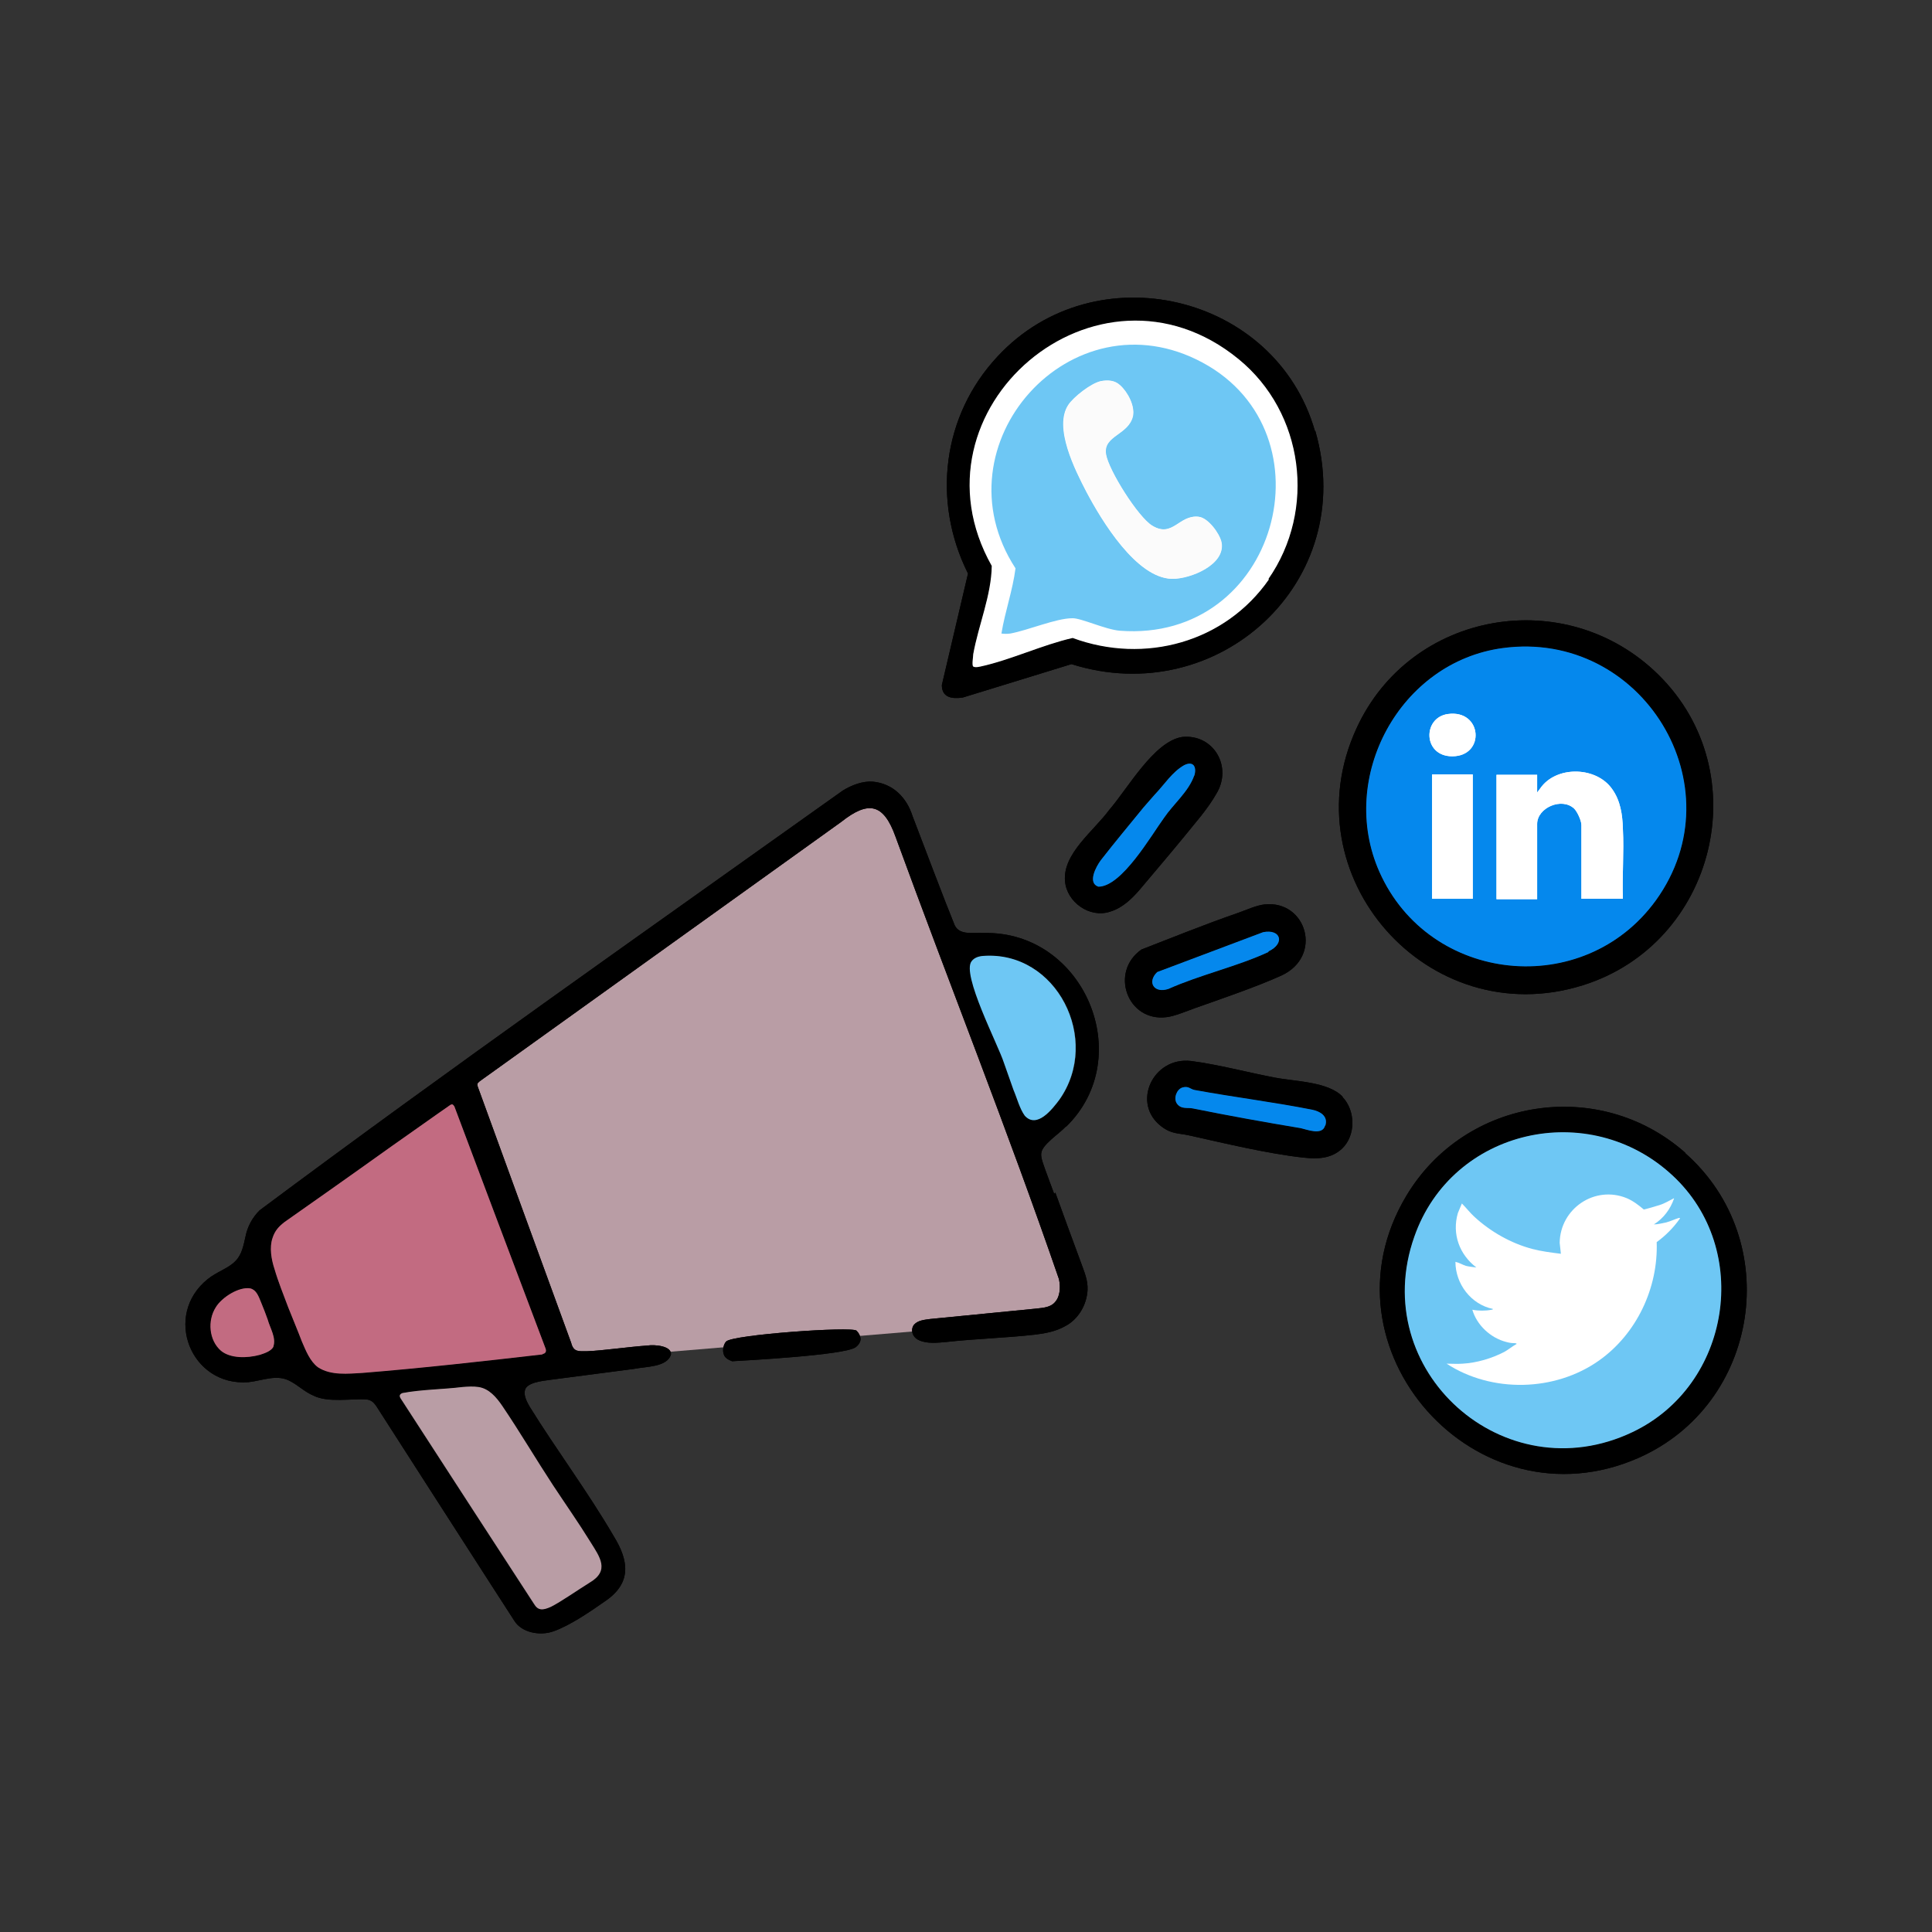 <?xml version="1.0" encoding="UTF-8"?>
<svg id="Layer_2" data-name="Layer 2" xmlns="http://www.w3.org/2000/svg" viewBox="0 0 48 48">
  <rect x="0" y="0" width="48" height="48" fill="#333333" stroke="none"/>
  <defs>
    <style>
      .cls-1 {
        fill: none;
      }

      .cls-2 {
        fill: #b99da5;
      }

      .cls-3 {
        fill: #fff;
      }

      .cls-4 {
        fill: #c26b81;
      }

      .cls-5 {
        fill: #fbfbfb;
      }

      .cls-6 {
        fill: #0588ed;
      }

      .cls-7 {
        fill: #6ec7f4;
      }
    </style>
  </defs>
  <g id="Layer_1-2" data-name="Layer 1">
    <g>
      <g>
        <path class="cls-2" d="M25.91,32.81l-11.97,1-2.44-7.04,9.65-6.76c.41-.29.98-.12,1.16.35l4.41,11.09c.26.61-.16,1.3-.82,1.35Z"/>
        <path d="M21.28,33.06c.11.11.1.22.1.22,0,0,0,.1-.12.19-.26.2-2.75.33-3.07.35-.05-.02-.16-.06-.2-.15-.06-.13,0-.29.05-.34.15-.17,3.13-.38,3.24-.27Z"/>
        <path d="M26.19,29.66c-.12-.33-.23-.61-.29-.8-.02-.07-.04-.14-.03-.21.02-.21.43-.47.61-.66h.01c1.77-1.73.44-4.86-2.04-4.81-.27-.02-.6.07-.73-.19-.25-.61-.79-2.04-1.05-2.72-.14-.44-.47-.8-.98-.85-.25-.02-.52.08-.75.22-4.84,3.45-9.73,6.88-14.49,10.43-.18.18-.3.4-.35.65-.05.22-.09.45-.25.61-.17.18-.47.27-.69.45-1.12.9-.42,2.67,1.01,2.56.36-.04.72-.21,1.05-.02.19.1.35.26.56.35.37.19.96.07,1.34.1.11.02.16.07.22.15.38.59,1.93,3.01,2.84,4.42.23.36.4.62.6.93.18.29.63.38.97.26.42-.15.9-.48,1.3-.76.65-.45.57-1,.2-1.6-.64-1.1-1.42-2.14-2.09-3.22-.07-.12-.15-.28-.12-.4.03-.2.42-.24.64-.27.69-.09,1.38-.18,2.07-.27.29-.06.83-.04.92-.36.02-.21-.4-.25-.59-.22-.45.03-1.14.13-1.49.14-.21,0-.34.03-.4-.21-.54-1.47-1.98-5.43-2.29-6.28-.02-.05-.04-.1-.04-.14,0-.03.02-.04.05-.07.05-.04.14-.1.25-.18,2.3-1.65,7.71-5.53,8.74-6.27.67-.53,1.05-.47,1.35.37,1.34,3.67,2.79,7.3,4.06,10.99.05.23.01.45-.09.56-.11.14-.29.15-.46.17-.59.06-2.05.2-2.65.26-.14.02-.3.03-.4.14-.09.11-.06.31.13.39.2.09.46.06.68.04.72-.08,1.47-.1,2.18-.18.26-.03.53-.08.76-.21.33-.17.54-.53.56-.9.01-.25-.07-.42-.2-.78-.2-.54-.41-1.11-.6-1.64ZM6.8,33.45c-.06.12-.22.17-.34.21-.33.09-.74.09-.97-.1-.3-.26-.34-.75-.13-1.08.15-.25.58-.52.86-.47h0c.15.04.2.18.28.38.05.12.1.25.15.39.06.22.22.46.14.68ZM13.73,36.9c.31.47.64.94.93,1.41.23.37.49.71-.02,1.01-.29.18-.72.48-.96.6-.2.09-.32.1-.42-.07-.45-.69-2.47-3.8-3.31-5.1-.04-.06-.04-.11.04-.14h0c.48-.09,1-.09,1.49-.15.13-.01.27-.02.4,0,.26.04.44.25.59.47.44.65.84,1.33,1.26,1.97ZM13.55,33.5c.03.07.02.13-.07.15h0c-1.47.17-2.99.34-4.47.46-.36.02-.79.07-1.11-.14-.2-.15-.3-.41-.4-.64-.11-.29-.23-.57-.34-.85-.12-.32-.25-.64-.34-.95-.08-.24-.13-.54-.05-.77.06-.19.16-.29.3-.4.4-.28,1.65-1.16,2.67-1.89.63-.44,1.03-.73,1.45-1.02.06-.03.07,0,.1.04.2.54,1.7,4.52,2.26,6ZM25.47,27.72c-.13-.18-.19-.43-.28-.64-.08-.23-.16-.45-.24-.68-.14-.44-1.06-2.2-.8-2.52h0c.06-.08.16-.12.28-.13,1.83-.14,2.95,2.08,1.9,3.57-.18.24-.56.73-.86.4Z"/>
        <path d="M29.37,18.31c-.7.11-1.35,1.28-1.81,1.81-.39.53-1.16,1.09-1.1,1.77.04.52.61.93,1.12.76.3-.09.53-.31.73-.54h0c.36-.43.73-.86,1.09-1.3.28-.35.6-.7.82-1.09.41-.67-.07-1.49-.85-1.41ZM29.67,19.27c-.14.4-.52.71-.75,1.05h0c-.32.44-1.05,1.71-1.63,1.71-.28-.09-.06-.5.06-.66.35-.45.71-.88,1.06-1.31.09-.1.18-.21.28-.32.24-.25.43-.56.73-.73.24-.12.32.06.25.27Z"/>
        <path d="M31.42,22.47c-.2.02-.46.14-.66.21-.81.28-1.6.6-2.4.91-.8.56-.35,1.81.63,1.68.18-.02.5-.15.69-.22.65-.23,1.53-.53,2.15-.81,1.05-.48.63-1.88-.41-1.77ZM31.52,23.65c-.77.36-1.71.57-2.49.92-.36.12-.54-.17-.28-.42l2.63-.99c.44-.09.56.28.13.48Z"/>
        <path d="M32.67,10.71c-.98-3.42-5.46-4.46-7.88-1.86-1.38,1.47-1.64,3.6-.74,5.4l-.65,2.77c0,.31.25.35.52.31l2.7-.83c3.64,1.15,7.14-2.04,6.06-5.79ZM31.53,14.39c-1.09,1.57-3.09,2.12-4.88,1.46-.75.17-1.55.55-2.29.71-.06.01-.12.03-.18,0-.04-.03,0-.25,0-.31.13-.72.45-1.46.46-2.19-2.19-3.89,2.63-8,6.13-5.14,1.63,1.33,1.94,3.75.74,5.47Z"/>
        <path d="M33.36,27.25c-.36-.38-1.19-.38-1.7-.48-.68-.13-1.38-.32-2.07-.41-.95-.11-1.49,1.06-.73,1.63.25.19.42.16.69.22.85.19,1.98.46,2.83.55.35.04.69.03.96-.22.35-.33.34-.95.01-1.29ZM32.92,27.97c-.07.25-.46.09-.6.06-.9-.15-1.79-.31-2.68-.49-.13-.03-.29.03-.4-.12-.09-.13-.01-.35.13-.4.16-.05.2.04.31.06.98.18,1.96.3,2.92.49.2.04.4.16.33.39Z"/>
        <path d="M41.2,16.76c-2.3-2.26-6.16-1.59-7.5,1.34-1.68,3.66,1.78,7.58,5.62,6.38,3.3-1.03,4.36-5.28,1.88-7.72ZM41.14,22.37c-1.79,2.47-5.63,2.08-6.87-.71-1.04-2.35.51-5.22,3.07-5.56,3.45-.46,5.85,3.43,3.8,6.27Z"/>
        <path d="M41.87,28.64c-2.14-1.89-5.47-1.37-6.93,1.07-2.27,3.79,1.73,8.29,5.77,6.51,3.01-1.33,3.63-5.39,1.16-7.57ZM40.56,35.58c-3.19,1.52-6.6-1.53-5.42-4.86.94-2.68,4.34-3.44,6.41-1.52,1.99,1.84,1.45,5.22-.99,6.38Z"/>
        <path d="M26.19,29.66c-.12-.33-.23-.61-.29-.8-.02-.07-.04-.14-.03-.21.02-.21.43-.47.61-.66h.01c1.77-1.73.44-4.86-2.04-4.81-.27-.02-.6.07-.73-.19-.25-.61-.79-2.04-1.05-2.72-.14-.44-.47-.8-.98-.85-.25-.02-.52.08-.75.22-4.84,3.45-9.73,6.88-14.49,10.43-.18.18-.3.4-.35.65-.05.22-.09.45-.25.61-.17.18-.47.27-.69.45-1.12.9-.42,2.67,1.01,2.56.36-.04.72-.21,1.05-.02.19.1.35.26.56.35.37.19.96.07,1.34.1.11.02.16.07.22.15.38.59,1.93,3.01,2.84,4.42.23.36.4.62.6.93.18.29.63.38.97.26.42-.15.9-.48,1.3-.76.65-.45.57-1,.2-1.6-.64-1.1-1.42-2.14-2.09-3.22-.07-.12-.15-.28-.12-.4.03-.2.42-.24.64-.27.69-.09,1.38-.18,2.07-.27.29-.06.83-.04.92-.36.02-.21-.4-.25-.59-.22-.45.03-1.14.13-1.49.14-.21,0-.34.03-.4-.21-.54-1.47-1.98-5.43-2.29-6.28-.02-.05-.04-.1-.04-.14,0-.03.02-.04.05-.07.05-.04.14-.1.25-.18,2.3-1.65,7.71-5.53,8.74-6.27.67-.53,1.05-.47,1.35.37,1.34,3.67,2.79,7.3,4.06,10.99.05.23.01.45-.09.56-.11.14-.29.15-.46.17-.59.06-2.05.2-2.65.26-.14.02-.3.03-.4.14-.09.11-.06.31.13.39.2.09.46.06.68.04.72-.08,1.47-.1,2.18-.18.26-.03.53-.08.76-.21.33-.17.54-.53.56-.9.01-.25-.07-.42-.2-.78-.2-.54-.41-1.11-.6-1.64ZM6.8,33.45c-.06.12-.22.17-.34.21-.33.09-.74.09-.97-.1-.3-.26-.34-.75-.13-1.08.15-.25.58-.52.86-.47h0c.15.04.2.18.28.38.05.12.1.25.15.39.06.22.22.46.14.68ZM13.73,36.9c.31.47.64.94.93,1.41.23.37.49.71-.02,1.01-.29.18-.72.48-.96.6-.2.09-.32.1-.42-.07-.45-.69-2.47-3.8-3.31-5.1-.04-.06-.04-.11.04-.14h0c.48-.09,1-.09,1.49-.15.13-.01.27-.02.4,0,.26.04.44.25.59.47.44.65.84,1.33,1.26,1.97ZM13.55,33.5c.03.07.02.13-.07.15h0c-1.47.17-2.99.34-4.47.46-.36.02-.79.07-1.11-.14-.2-.15-.3-.41-.4-.64-.11-.29-.23-.57-.34-.85-.12-.32-.25-.64-.34-.95-.08-.24-.13-.54-.05-.77.06-.19.16-.29.3-.4.4-.28,1.65-1.16,2.67-1.89.63-.44,1.03-.73,1.45-1.02.06-.03.07,0,.1.04.2.54,1.7,4.52,2.26,6ZM25.47,27.72c-.13-.18-.19-.43-.28-.64-.08-.23-.16-.45-.24-.68-.14-.44-1.06-2.2-.8-2.52h0c.06-.08.16-.12.28-.13,1.83-.14,2.95,2.08,1.9,3.57-.18.24-.56.73-.86.4Z"/>
        <path class="cls-7" d="M26.32,27.32c-.18.24-.56.73-.86.4-.13-.18-.19-.43-.28-.64-.08-.23-.16-.45-.24-.68-.14-.44-1.06-2.2-.8-2.52h0c.06-.08.16-.12.28-.13,1.83-.14,2.95,2.08,1.9,3.57Z"/>
        <path class="cls-4" d="M6.8,33.45c-.06.12-.22.17-.34.21-.33.09-.74.09-.97-.1-.3-.26-.34-.75-.13-1.08.15-.25.58-.52.86-.47h0c.15.04.2.18.28.38.05.12.1.25.15.39.06.22.22.46.14.68Z"/>
        <path class="cls-2" d="M14.65,39.32c-.29.18-.72.48-.96.6-.2.09-.32.1-.42-.07-.45-.69-2.47-3.8-3.31-5.1-.04-.06-.04-.11.04-.14h0c.48-.09,1-.09,1.49-.15.13-.01.27-.02.4,0,.26.04.44.25.59.47.44.65.84,1.33,1.26,1.97.31.47.64.94.93,1.41.23.37.49.71-.02,1.01Z"/>
        <path class="cls-4" d="M13.48,33.65h0c-1.47.17-2.99.34-4.47.46-.36.02-.79.07-1.11-.14-.2-.15-.3-.41-.4-.64-.11-.29-.23-.57-.34-.85-.12-.32-.25-.64-.34-.95-.08-.24-.13-.54-.05-.77.06-.19.16-.29.3-.4.4-.28,1.65-1.16,2.67-1.89.63-.44,1.03-.73,1.45-1.02.06-.03.07,0,.1.04.2.54,1.7,4.52,2.26,6,.03.07.02.13-.07.15Z"/>
        <path d="M32.67,10.71c-.98-3.42-5.46-4.46-7.88-1.86-1.38,1.47-1.64,3.6-.74,5.4l-.65,2.77c0,.31.25.35.52.31l2.7-.83c3.64,1.15,7.14-2.04,6.06-5.79ZM31.53,14.39c-1.09,1.57-3.09,2.12-4.88,1.46-.75.17-1.55.55-2.29.71-.06.01-.12.03-.18,0-.04-.03,0-.25,0-.31.13-.72.45-1.46.46-2.19-2.19-3.89,2.63-8,6.13-5.14,1.63,1.33,1.94,3.75.74,5.47Z"/>
        <path class="cls-3" d="M31.53,14.39c-1.09,1.57-3.09,2.12-4.88,1.46-.75.17-1.55.55-2.29.71-.06.01-.12.03-.18,0-.04-.03,0-.25,0-.31.13-.72.45-1.46.46-2.19-2.19-3.89,2.63-8,6.13-5.14,1.63,1.33,1.94,3.75.74,5.47Z"/>
        <path d="M41.2,16.76c-2.3-2.26-6.16-1.59-7.5,1.34-1.68,3.66,1.78,7.58,5.62,6.38,3.3-1.03,4.36-5.28,1.88-7.72ZM41.14,22.37c-1.79,2.47-5.63,2.08-6.87-.71-1.04-2.35.51-5.22,3.07-5.56,3.45-.46,5.85,3.43,3.8,6.27Z"/>
        <path class="cls-6" d="M41.14,22.37c-1.79,2.47-5.63,2.08-6.87-.71-1.04-2.35.51-5.22,3.07-5.56,3.45-.46,5.85,3.43,3.8,6.27Z"/>
        <path d="M41.87,28.64c-2.14-1.89-5.47-1.37-6.93,1.07-2.27,3.79,1.73,8.29,5.77,6.51,3.01-1.33,3.63-5.39,1.16-7.57ZM40.56,35.58c-3.19,1.52-6.6-1.53-5.42-4.86.94-2.68,4.34-3.44,6.41-1.52,1.99,1.84,1.45,5.22-.99,6.38Z"/>
        <path class="cls-7" d="M40.56,35.58c-3.19,1.52-6.6-1.53-5.42-4.86.94-2.68,4.34-3.44,6.41-1.52,1.99,1.84,1.45,5.22-.99,6.38Z"/>
        <path d="M33.36,27.25c-.36-.38-1.19-.38-1.7-.48-.68-.13-1.38-.32-2.07-.41-.95-.11-1.49,1.06-.73,1.63.25.19.42.16.69.22.85.19,1.98.46,2.83.55.35.04.69.03.96-.22.35-.33.34-.95.01-1.29ZM32.92,27.97c-.07.25-.46.09-.6.06-.9-.15-1.79-.31-2.68-.49-.13-.03-.29.03-.4-.12-.09-.13-.01-.35.13-.4.16-.05.2.04.31.06.98.18,1.96.3,2.92.49.2.04.4.16.33.39Z"/>
        <path class="cls-6" d="M32.92,27.97c-.07.25-.46.09-.6.06-.9-.15-1.79-.31-2.68-.49-.13-.03-.29.03-.4-.12-.09-.13-.01-.35.13-.4.16-.05.2.04.31.06.98.18,1.96.3,2.92.49.2.04.4.16.33.39Z"/>
        <path d="M29.37,18.31c-.7.11-1.35,1.28-1.81,1.81-.39.53-1.16,1.09-1.1,1.77.04.52.61.93,1.12.76.3-.09.53-.31.73-.54h0c.36-.43.73-.86,1.09-1.3.28-.35.6-.7.82-1.09.41-.67-.07-1.49-.85-1.41ZM29.67,19.27c-.14.4-.52.71-.75,1.05h0c-.32.44-1.05,1.71-1.63,1.71-.28-.09-.06-.5.06-.66.35-.45.71-.88,1.06-1.31.09-.1.18-.21.28-.32.24-.25.43-.56.73-.73.24-.12.32.06.25.27Z"/>
        <path class="cls-6" d="M29.67,19.27c-.14.4-.52.71-.75,1.05h0c-.32.44-1.05,1.71-1.63,1.71-.28-.09-.06-.5.06-.66.35-.45.71-.88,1.06-1.31.09-.1.18-.21.28-.32.24-.25.43-.56.73-.73.24-.12.32.06.25.27Z"/>
        <path d="M31.42,22.47c-.2.02-.46.14-.66.21-.81.28-1.6.6-2.4.91-.8.56-.35,1.81.63,1.68.18-.02.5-.15.69-.22.65-.23,1.53-.53,2.15-.81,1.05-.48.63-1.88-.41-1.77ZM31.52,23.65c-.77.36-1.71.57-2.49.92-.36.12-.54-.17-.28-.42l2.63-.99c.44-.09.56.28.13.48Z"/>
        <path class="cls-6" d="M31.52,23.65c-.77.36-1.71.57-2.49.92-.36.12-.54-.17-.28-.42l2.63-.99c.44-.09.56.28.13.48Z"/>
        <path d="M21.38,33.28s0,.1-.12.19c-.26.2-2.75.33-3.07.35-.05-.02-.16-.06-.2-.15-.06-.13,0-.29.05-.34.15-.17,3.13-.38,3.24-.27.11.11.1.22.1.22Z"/>
        <g>
          <path class="cls-7" d="M24.88,15.74c.09-.55.28-1.07.35-1.62-2-3.07,1.39-6.87,4.65-5.11s1.86,6.96-2.06,6.66c-.36-.03-.97-.32-1.18-.31-.4,0-1.1.3-1.54.38-.07.01-.15.01-.22,0ZM27.35,9.47c-.23.04-.68.39-.81.59-.37.56.17,1.62.45,2.16.37.7,1.24,2.15,2.13,2.16.44,0,1.34-.35,1.22-.91-.04-.21-.33-.6-.56-.63-.49-.06-.64.53-1.16.22-.35-.21-1.08-1.38-1.15-1.78-.07-.46.56-.47.67-.94.06-.25-.13-.6-.32-.77-.14-.12-.3-.13-.48-.1Z"/>
          <path class="cls-5" d="M27.35,9.47c.18-.03.34-.03.48.1.19.17.37.51.32.77-.11.47-.74.48-.67.94.06.4.8,1.57,1.15,1.78.52.32.66-.28,1.16-.22.23.03.51.41.56.63.11.56-.78.92-1.22.91-.89-.01-1.76-1.46-2.13-2.16-.28-.53-.82-1.6-.45-2.16.13-.19.58-.54.81-.59Z"/>
        </g>
        <g>
          <path class="cls-3" d="M36.08,18.79c-.73,0-.74-.96-.11-1.05.86-.12.94,1.05.11,1.05Z"/>
          <rect class="cls-3" x="35.58" y="19.24" width="1.01" height="3.09"/>
          <path class="cls-3" d="M40.32,22.33h-1.03v-1.83c0-.11-.1-.33-.18-.41-.31-.29-.92-.02-.92.38v1.87h-1.01v-3.09h1.01v.44l.12-.16c.42-.51,1.36-.47,1.74.07.21.29.26.64.27.99.03.58-.02,1.17,0,1.75Z"/>
          <path class="cls-3" d="M36.08,18.79c-.73,0-.74-.96-.11-1.05.86-.12.94,1.05.11,1.05Z"/>
          <path class="cls-3" d="M40.32,22.33h-1.03v-1.83c0-.11-.1-.33-.18-.41-.31-.29-.92-.02-.92.38v1.87h-1.01v-3.09h1.01v.44l.12-.16c.42-.51,1.36-.47,1.74.07.21.29.26.64.27.99.03.58-.02,1.17,0,1.75Z"/>
          <rect class="cls-3" x="35.58" y="19.24" width="1.01" height="3.09"/>
        </g>
        <path class="cls-3" d="M41.59,29.78c-.09.26-.26.49-.5.64.1,0,.21-.03.31-.05.11-.03.21-.08.31-.11.02,0,.03,0,.03.01-.16.23-.36.43-.58.59.04,1.14-.5,2.28-1.43,2.94-1.1.78-2.67.81-3.79.08.13,0,.27.01.4,0,.35-.02.72-.13,1.03-.29.11-.06.2-.14.31-.2,0-.02-.05-.02-.06-.02-.07,0-.13-.01-.2-.03-.39-.1-.73-.42-.84-.8.15.03.33.03.48,0,.01,0,.03,0,.03-.02-.54-.11-.93-.62-.93-1.17.09.02.17.07.26.1.08.02.18.03.26.04-.42-.32-.61-.83-.46-1.35.03-.08.07-.16.1-.24.11.11.2.23.31.33.4.37.91.66,1.44.8.23.06.47.09.71.12l-.03-.27c.01-.85.87-1.44,1.67-1.11.16.07.29.17.42.28.13-.03.26-.07.39-.11s.24-.11.36-.17Z"/>
      </g>
      <rect class="cls-1" width="48" height="48"/>
    </g>
  </g>
</svg>